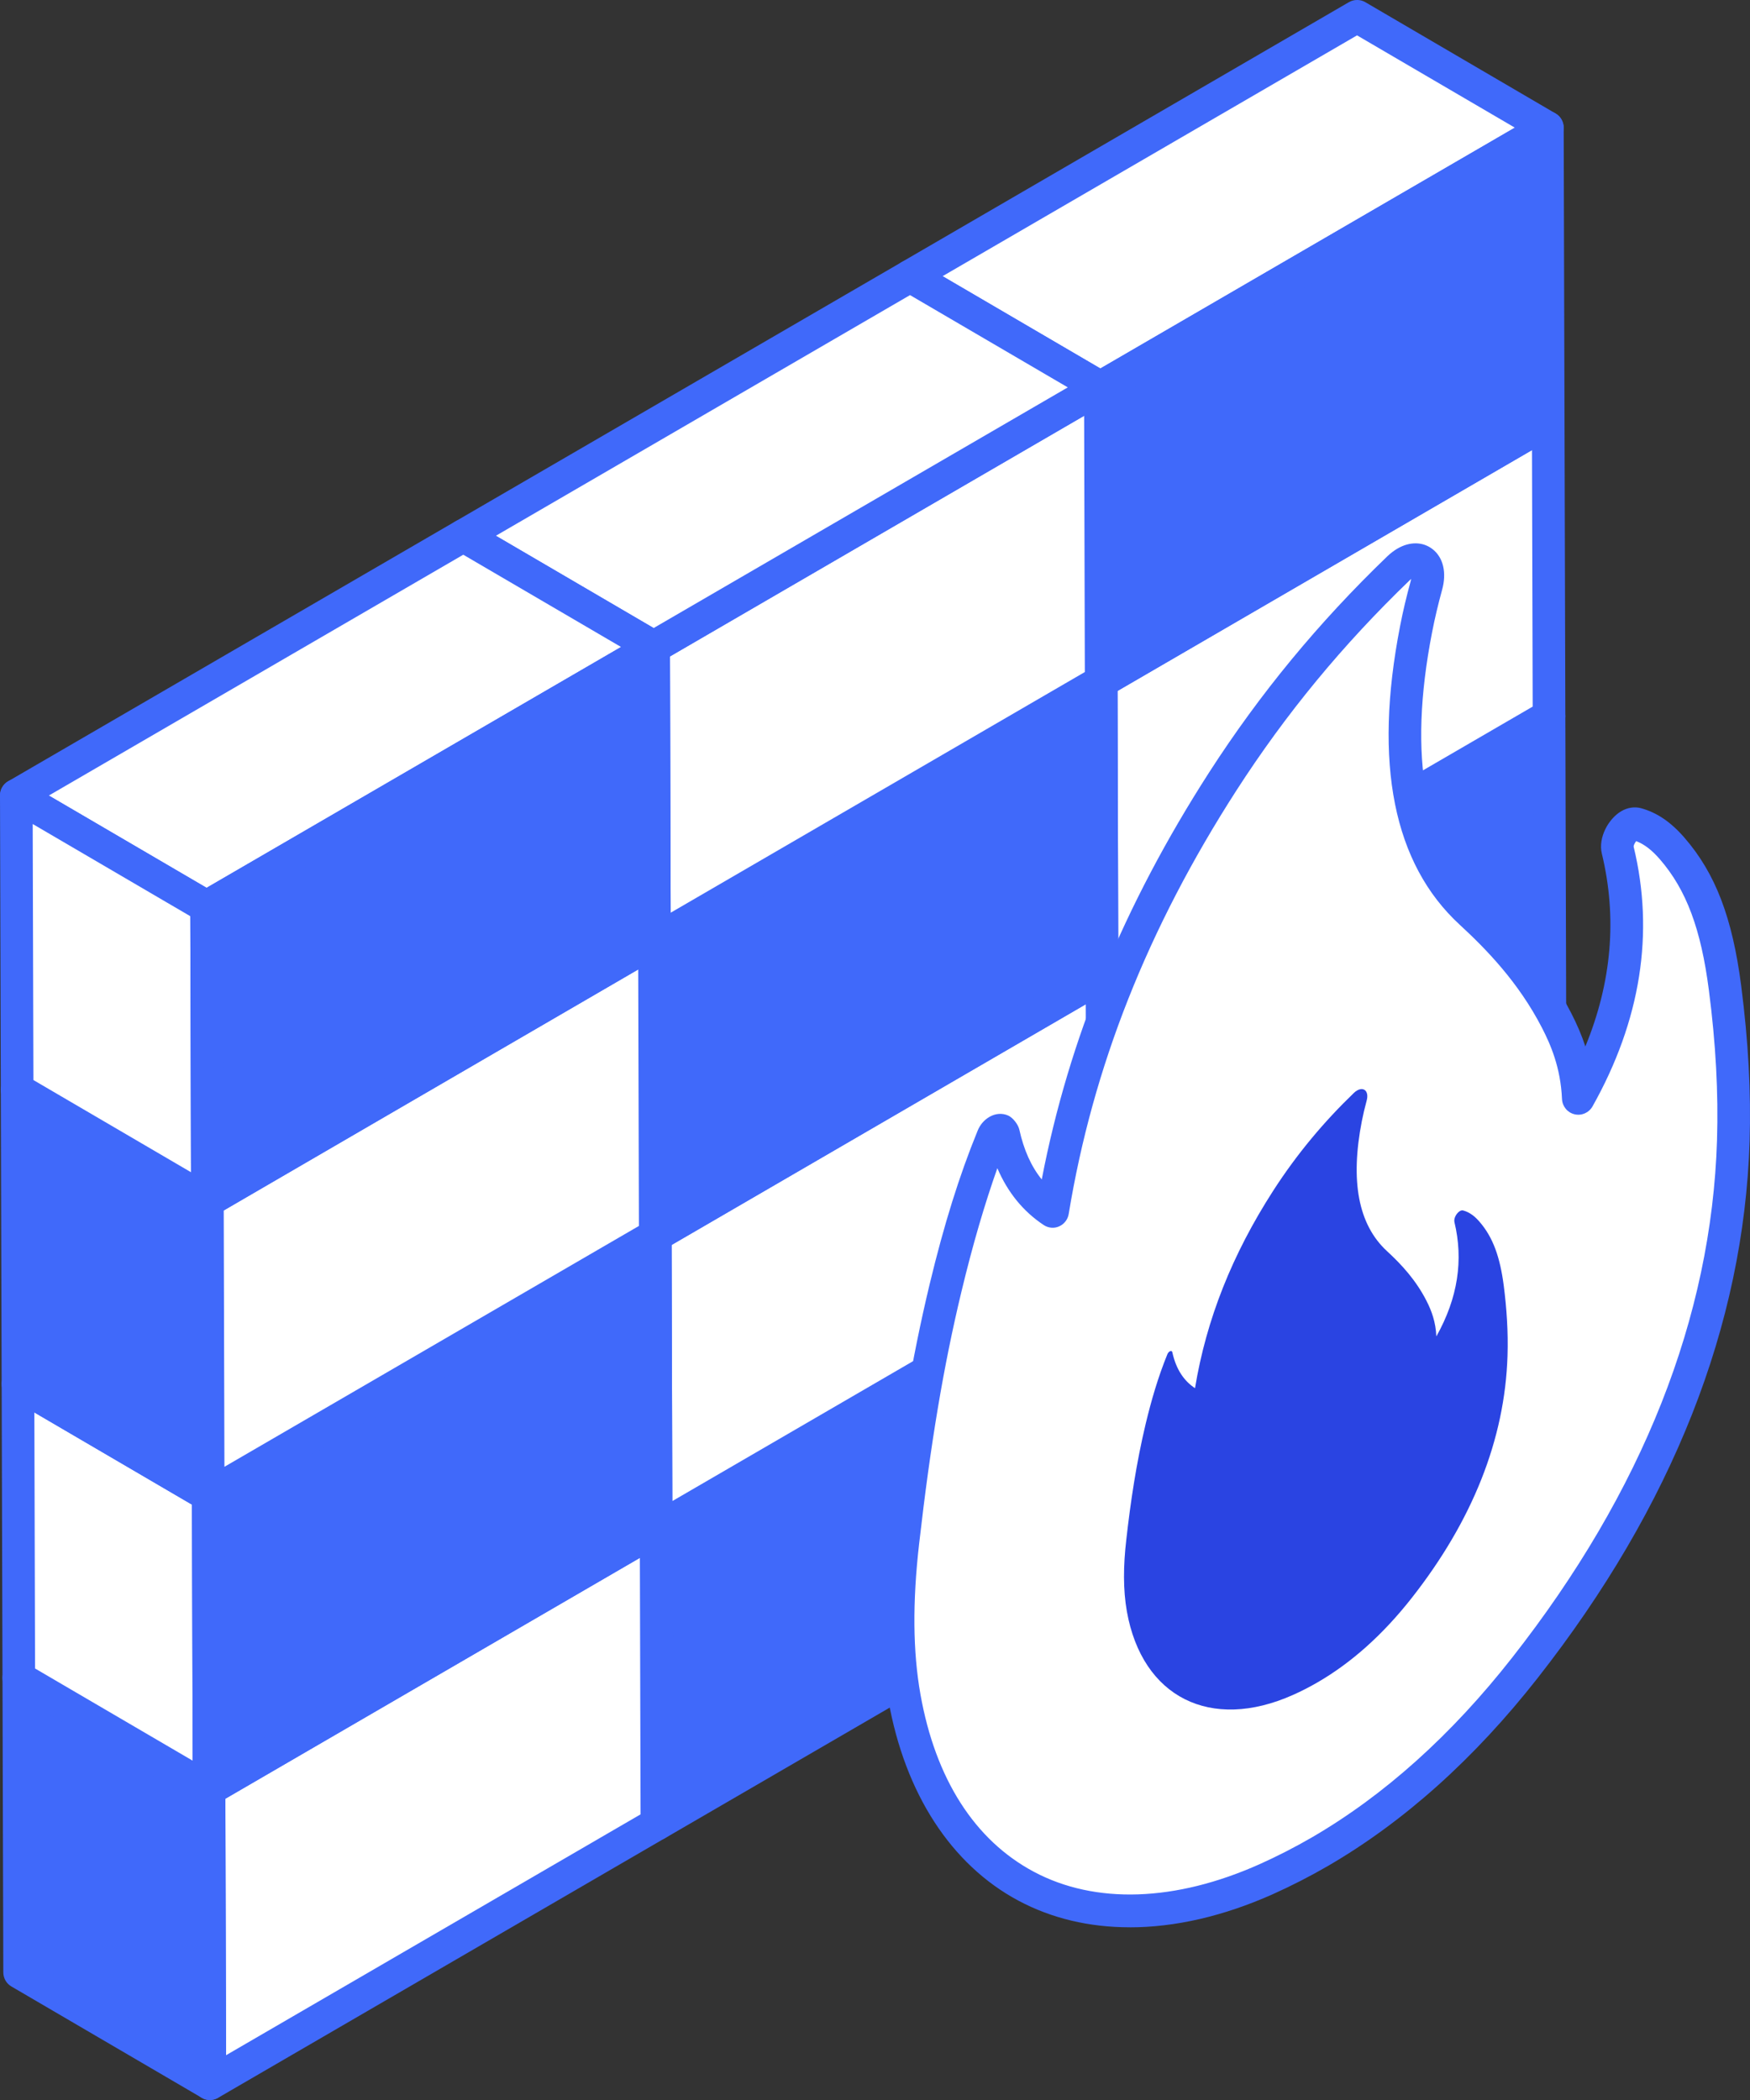 <svg width="95" height="114" viewBox="0 0 95 114" fill="none" xmlns="http://www.w3.org/2000/svg">
<rect x="0" y="0" width="95" height="114" fill="#333333" stroke="none"/>
<g clip-path="url(#clip0_57_256)">
<path d="M84.135 54.836L84.182 70.815L59.914 84.917L59.869 68.936L84.135 54.836Z" fill="white"/>
<path d="M59.912 85.807C59.759 85.807 59.607 85.769 59.472 85.69C59.198 85.532 59.03 85.238 59.028 84.92L58.983 68.939C58.983 68.62 59.151 68.324 59.425 68.164L83.692 54.064C83.966 53.906 84.303 53.906 84.577 54.064C84.85 54.222 85.019 54.516 85.021 54.834L85.066 70.815C85.066 71.134 84.898 71.43 84.624 71.59L60.356 85.69C60.219 85.769 60.067 85.809 59.914 85.809L59.912 85.807ZM60.754 69.449L60.792 83.375L83.293 70.3L83.255 56.374L60.754 69.449Z" fill="#4069FA"/>
<path d="M84.09 38.873L84.135 54.836L59.869 68.936L59.822 52.975L84.09 38.873Z" fill="#4069FA"/>
<path d="M59.867 69.828C59.715 69.828 59.562 69.79 59.427 69.711C59.153 69.553 58.985 69.259 58.983 68.941L58.938 52.98C58.938 52.661 59.106 52.366 59.38 52.205L83.647 38.103C83.921 37.945 84.258 37.945 84.532 38.103C84.806 38.261 84.974 38.555 84.976 38.873L85.021 54.836C85.021 55.155 84.853 55.451 84.579 55.611L60.312 69.711C60.175 69.79 60.022 69.831 59.869 69.831L59.867 69.828ZM60.709 53.488L60.747 67.396L83.248 54.322L83.21 40.411L60.709 53.486V53.488Z" fill="#4069FA"/>
<path d="M84.045 22.894L84.09 38.873L59.822 52.975L59.777 36.994L84.045 22.894Z" fill="white"/>
<path d="M59.822 53.865C59.67 53.865 59.517 53.827 59.382 53.748C59.108 53.59 58.94 53.296 58.938 52.978L58.893 36.996C58.893 36.678 59.061 36.382 59.335 36.222L83.603 22.12C83.876 21.962 84.213 21.962 84.487 22.12C84.761 22.278 84.929 22.571 84.931 22.89L84.976 38.871C84.976 39.19 84.808 39.485 84.534 39.646L60.267 53.748C60.13 53.827 59.977 53.867 59.825 53.867L59.822 53.865ZM60.664 37.507L60.702 51.433L83.203 38.358L83.165 24.432L60.664 37.507Z" fill="#4069FA"/>
<path d="M59.732 21.033L49.403 14.99L73.671 0.89L84 6.931L59.732 21.033Z" fill="white"/>
<path d="M59.732 21.923C59.578 21.923 59.425 21.883 59.288 21.801L48.959 15.76C48.685 15.602 48.519 15.306 48.519 14.99C48.519 14.674 48.687 14.378 48.961 14.22L73.228 0.117C73.505 -0.041 73.846 -0.041 74.115 0.117L84.444 6.159C84.718 6.317 84.884 6.613 84.884 6.929C84.884 7.245 84.716 7.541 84.442 7.699L60.175 21.799C60.038 21.878 59.885 21.919 59.732 21.919V21.923ZM51.167 14.994L59.732 20.004L82.233 6.929L73.668 1.92L51.167 14.994Z" fill="#4069FA"/>
<path d="M84 6.931L84.045 22.895L59.777 36.994L59.732 21.034L84 6.931Z" fill="#4069FA"/>
<path d="M59.777 37.886C59.625 37.886 59.472 37.848 59.337 37.769C59.064 37.611 58.895 37.317 58.893 36.999L58.848 21.036C58.848 20.717 59.016 20.421 59.29 20.261L83.558 6.161C83.831 6.003 84.168 6.003 84.442 6.161C84.716 6.319 84.884 6.613 84.886 6.931L84.931 22.892C84.931 23.211 84.763 23.506 84.489 23.667L60.222 37.769C60.085 37.848 59.932 37.889 59.78 37.889L59.777 37.886ZM60.619 21.546L60.657 35.456L83.158 22.382L83.12 8.474L60.619 21.548V21.546Z" fill="#4069FA"/>
<path d="M59.869 68.936L59.914 84.917L35.663 99.008L35.618 83.029L59.869 68.936Z" fill="#4069FA"/>
<path d="M35.663 99.9C35.51 99.9 35.357 99.862 35.223 99.783C34.949 99.625 34.781 99.331 34.778 99.013L34.733 83.031C34.733 82.713 34.902 82.417 35.175 82.257L59.427 68.166C59.701 68.008 60.038 68.008 60.312 68.166C60.585 68.324 60.754 68.618 60.756 68.936L60.801 84.917C60.801 85.236 60.633 85.532 60.359 85.692L36.107 99.783C35.97 99.862 35.818 99.903 35.665 99.903L35.663 99.9ZM36.504 83.542L36.542 97.468L59.025 84.402L58.987 70.477L36.504 83.542Z" fill="#4069FA"/>
<path d="M59.822 52.975L59.869 68.936L35.618 83.029L35.573 67.066L59.822 52.975Z" fill="white"/>
<path d="M35.618 83.919C35.465 83.919 35.312 83.881 35.178 83.802C34.904 83.644 34.736 83.35 34.733 83.031L34.688 67.071C34.688 66.752 34.857 66.456 35.131 66.296L59.382 52.205C59.656 52.047 59.993 52.047 60.267 52.205C60.541 52.363 60.709 52.657 60.711 52.975L60.756 68.936C60.756 69.255 60.588 69.55 60.314 69.711L36.062 83.802C35.925 83.881 35.773 83.921 35.62 83.921L35.618 83.919ZM36.459 67.579L36.498 81.487L58.98 68.421L58.942 54.513L36.459 67.579Z" fill="#4069FA"/>
<path d="M35.618 83.029L35.663 99.008L11.395 113.11L11.35 97.129L35.618 83.029Z" fill="white"/>
<path d="M11.393 114C11.24 114 11.088 113.962 10.953 113.883C10.679 113.724 10.511 113.431 10.509 113.112L10.464 97.131C10.464 96.813 10.632 96.517 10.906 96.357L35.173 82.255C35.447 82.097 35.784 82.097 36.058 82.255C36.331 82.413 36.5 82.706 36.502 83.025L36.547 99.006C36.547 99.324 36.379 99.62 36.105 99.781L11.837 113.883C11.7 113.962 11.548 114.002 11.395 114.002L11.393 114ZM12.235 97.642L12.273 111.568L34.774 98.493L34.736 84.567L12.235 97.642Z" fill="#4069FA"/>
<path d="M11.395 113.11L1.066 107.069L1.021 91.088L11.35 97.129L11.395 113.11Z" fill="#4069FA"/>
<path d="M11.393 114C11.238 114 11.085 113.959 10.949 113.878L0.619 107.837C0.346 107.679 0.18 107.387 0.18 107.069L0.135 91.088C0.135 90.769 0.303 90.473 0.577 90.313C0.853 90.155 1.194 90.155 1.463 90.313L11.793 96.354C12.066 96.513 12.232 96.804 12.232 97.122L12.277 113.103C12.277 113.422 12.109 113.718 11.835 113.878C11.698 113.957 11.546 113.998 11.393 113.998V114ZM1.948 106.554L10.504 111.559L10.466 97.642L1.91 92.637L1.948 106.554Z" fill="#4069FA"/>
<path d="M11.35 97.129L1.021 91.088L0.976 75.127L11.306 81.168L11.35 97.129Z" fill="white"/>
<path d="M11.348 98.021C11.193 98.021 11.041 97.98 10.904 97.899L0.575 91.858C0.301 91.7 0.135 91.408 0.135 91.09L0.09 75.129C0.09 74.811 0.258 74.515 0.532 74.354C0.806 74.196 1.147 74.196 1.419 74.354L11.748 80.396C12.021 80.554 12.188 80.845 12.188 81.164L12.232 97.127C12.232 97.445 12.064 97.741 11.79 97.901C11.653 97.981 11.501 98.021 11.348 98.021ZM1.903 90.575L10.459 95.58L10.421 81.681L1.865 76.676L1.903 90.575Z" fill="#4069FA"/>
<path d="M35.573 67.066L35.618 83.029L11.35 97.129L11.306 81.168L35.573 67.066Z" fill="#4069FA"/>
<path d="M11.348 98.021C11.195 98.021 11.043 97.983 10.908 97.904C10.634 97.746 10.466 97.452 10.464 97.134L10.419 81.171C10.419 80.852 10.587 80.556 10.861 80.396L35.128 66.296C35.402 66.138 35.739 66.138 36.013 66.296C36.287 66.454 36.455 66.748 36.457 67.066L36.502 83.027C36.502 83.346 36.334 83.641 36.06 83.802L11.793 97.904C11.656 97.983 11.503 98.023 11.35 98.023L11.348 98.021ZM12.19 81.681L12.228 95.591L34.729 82.517L34.691 68.609L12.19 81.683V81.681Z" fill="#4069FA"/>
<path d="M59.777 36.994L59.822 52.975L35.573 67.066L35.528 51.087L59.777 36.994Z" fill="#4069FA"/>
<path d="M35.573 67.958C35.42 67.958 35.268 67.92 35.133 67.841C34.859 67.683 34.691 67.389 34.688 67.071L34.644 51.09C34.644 50.771 34.812 50.475 35.086 50.315L59.337 36.224C59.611 36.066 59.948 36.066 60.222 36.224C60.496 36.382 60.664 36.676 60.666 36.994L60.711 52.975C60.711 53.294 60.543 53.59 60.269 53.75L36.017 67.843C35.88 67.922 35.728 67.963 35.575 67.963L35.573 67.958ZM36.414 51.6L36.453 65.526L58.936 52.46L58.898 38.535L36.414 51.6Z" fill="#4069FA"/>
<path d="M11.306 81.168L0.976 75.127L0.929 59.164L11.261 65.205L11.306 81.168Z" fill="#4069FA"/>
<path d="M11.303 82.058C11.148 82.058 10.996 82.017 10.859 81.936L0.53 75.895C0.256 75.737 0.09 75.445 0.09 75.127L0.045 59.166C0.045 58.847 0.213 58.552 0.487 58.391C0.761 58.233 1.102 58.233 1.374 58.391L11.703 64.433C11.977 64.591 12.143 64.882 12.143 65.201L12.188 81.162C12.188 81.48 12.019 81.776 11.745 81.936C11.608 82.015 11.456 82.056 11.303 82.056V82.058ZM1.858 74.612L10.414 79.617L10.376 65.718L1.82 60.713L1.858 74.612Z" fill="#4069FA"/>
<path d="M35.528 51.087L35.573 67.066L11.306 81.168L11.261 65.205L35.528 51.087Z" fill="white"/>
<path d="M11.303 82.058C11.151 82.058 10.998 82.02 10.863 81.941C10.589 81.783 10.421 81.489 10.419 81.171L10.374 65.21C10.374 64.891 10.542 64.595 10.816 64.435L35.084 50.317C35.357 50.157 35.694 50.157 35.968 50.317C36.242 50.475 36.41 50.769 36.412 51.087L36.457 67.069C36.457 67.387 36.289 67.683 36.015 67.843L11.748 81.943C11.611 82.022 11.458 82.063 11.306 82.063L11.303 82.058ZM12.145 65.718L12.183 79.626L34.684 66.551L34.646 52.625L12.145 65.716V65.718Z" fill="#4069FA"/>
<path d="M59.732 21.033L59.777 36.994L35.528 51.087L35.483 35.124L59.732 21.033Z" fill="white"/>
<path d="M35.528 51.977C35.375 51.977 35.223 51.939 35.088 51.86C34.814 51.702 34.646 51.408 34.644 51.09L34.599 35.127C34.599 34.808 34.767 34.512 35.041 34.352L59.292 20.261C59.566 20.103 59.903 20.103 60.177 20.261C60.451 20.419 60.619 20.713 60.621 21.031L60.666 36.994C60.666 37.313 60.498 37.609 60.224 37.769L35.972 51.862C35.835 51.941 35.683 51.982 35.53 51.982L35.528 51.977ZM36.37 35.637L36.408 49.547L58.891 36.482L58.853 22.572L36.37 35.637Z" fill="#4069FA"/>
<path d="M35.483 35.124L25.152 29.083L49.403 14.99L59.732 21.033L35.483 35.124Z" fill="white"/>
<path d="M35.483 36.014C35.328 36.014 35.175 35.973 35.039 35.892L24.709 29.851C24.436 29.692 24.27 29.397 24.27 29.08C24.27 28.764 24.438 28.468 24.712 28.31L48.963 14.22C49.239 14.061 49.581 14.061 49.85 14.22L60.179 20.261C60.453 20.419 60.619 20.715 60.619 21.031C60.619 21.347 60.451 21.643 60.177 21.801L35.925 35.892C35.788 35.971 35.636 36.012 35.483 36.012V36.014ZM26.918 29.085L35.483 34.094L57.966 21.029L49.401 16.02L26.918 29.085Z" fill="#4069FA"/>
<path d="M11.216 49.226L0.884 43.182L25.152 29.083L35.483 35.124L11.216 49.226Z" fill="white"/>
<path d="M11.213 50.116C11.059 50.116 10.906 50.075 10.769 49.994L0.44 43.953C0.168 43.795 0 43.501 0 43.182C0 42.864 0.168 42.57 0.442 42.412L24.709 28.31C24.983 28.152 25.325 28.152 25.596 28.31L35.925 34.352C36.199 34.51 36.365 34.806 36.365 35.122C36.365 35.438 36.197 35.734 35.923 35.892L11.656 49.994C11.519 50.073 11.366 50.114 11.213 50.114V50.116ZM2.648 43.187L11.213 48.196L33.714 35.122L25.149 30.113L2.651 43.187H2.648Z" fill="#4069FA"/>
<path d="M11.261 65.187L0.929 59.146L0.884 43.183L11.216 49.226L11.261 65.187Z" fill="white"/>
<path d="M11.258 66.077C11.104 66.077 10.951 66.036 10.814 65.955L0.485 59.913C0.211 59.755 0.045 59.464 0.045 59.146L0 43.187C0 42.869 0.168 42.573 0.442 42.412C0.716 42.254 1.057 42.254 1.329 42.412L11.658 48.454C11.932 48.612 12.098 48.903 12.098 49.222L12.143 65.183C12.143 65.501 11.974 65.797 11.7 65.957C11.564 66.036 11.411 66.077 11.258 66.077ZM1.814 58.631L10.37 63.636L10.331 49.737L1.775 44.732L1.814 58.631Z" fill="#4069FA"/>
<path d="M35.483 35.124L35.528 51.087L11.261 65.187L11.216 49.226L35.483 35.124Z" fill="#4069FA"/>
<path d="M11.258 66.077C11.106 66.077 10.953 66.038 10.818 65.96C10.545 65.801 10.376 65.508 10.374 65.189L10.329 49.228C10.329 48.91 10.497 48.614 10.771 48.454L35.039 34.352C35.312 34.194 35.649 34.194 35.923 34.352C36.197 34.51 36.365 34.803 36.367 35.122L36.412 51.085C36.412 51.404 36.244 51.699 35.97 51.86L11.703 65.96C11.566 66.038 11.413 66.079 11.261 66.079L11.258 66.077ZM12.1 49.737L12.138 63.645L34.639 50.57L34.601 36.66L12.1 49.734V49.737Z" fill="#4069FA"/>
<path d="M76.306 30.553C77.107 30.088 77.744 30.657 77.43 31.784C77.21 32.588 77.019 33.378 76.869 34.167C75.5 41.2 76.416 46.392 79.841 49.54C81.625 51.187 83.275 53.007 84.496 55.387C85.118 56.591 85.607 57.922 85.681 59.62C88.24 55.067 88.888 50.561 87.815 46.125C87.708 45.669 88.064 45.035 88.46 44.806C88.59 44.73 88.724 44.698 88.848 44.732C89.64 44.949 90.246 45.45 90.78 46.064C92.394 47.925 93.213 50.283 93.644 53.628C93.986 56.261 94.183 59.035 94.093 61.928C93.784 71.802 89.936 81.414 82.779 90.539C79.32 94.945 75.585 98.231 71.664 100.508C70.699 101.068 69.723 101.569 68.735 102.01C58.976 106.371 50.9 102.276 49.096 92.14C48.638 89.565 48.667 86.731 49.015 83.686C49.531 79.174 50.196 74.621 51.327 69.912C51.982 67.193 52.761 64.471 53.879 61.736C53.942 61.578 54.045 61.461 54.148 61.402C54.29 61.321 54.431 61.343 54.467 61.513C54.922 63.572 55.87 64.905 57.142 65.749C58.48 57.603 61.553 49.92 66.376 42.419C69.218 38.006 72.425 34.207 75.924 30.842C76.052 30.72 76.18 30.623 76.303 30.551L76.306 30.553Z" fill="white"/>
<path d="M94.098 61.928C93.781 71.814 89.932 81.414 82.77 90.541C79.322 94.945 75.592 98.24 71.671 100.514C70.69 101.079 69.727 101.571 68.731 102.012C58.98 106.364 50.891 102.276 49.089 92.144C48.633 89.572 48.669 86.735 49.02 83.686C49.038 83.458 49.071 83.228 49.089 83C49.475 83.018 49.859 83.036 50.245 83.036C61.887 83.036 71.323 73.539 71.323 61.822C71.323 55.514 68.591 49.859 64.233 45.983C64.897 44.786 65.615 43.605 66.385 42.424C69.222 38.002 72.425 34.214 75.926 30.849C76.05 30.725 76.189 30.621 76.312 30.548C77.1 30.09 77.749 30.655 77.432 31.782C77.206 32.592 77.031 33.385 76.871 34.16C75.507 41.191 76.416 46.387 79.847 49.54C81.616 51.18 83.279 53.011 84.487 55.39C85.118 56.587 85.607 57.91 85.676 59.618C88.233 55.071 88.879 50.561 87.813 46.121C87.708 45.662 88.058 45.028 88.46 44.8C88.583 44.73 88.722 44.693 88.846 44.73C89.633 44.942 90.246 45.452 90.771 46.069C92.399 47.919 93.204 50.279 93.642 53.628C93.992 56.27 94.185 59.037 94.098 61.926V61.928Z" fill="white"/>
<path d="M61.331 104.625C59.138 104.625 57.093 104.144 55.288 103.18C51.637 101.23 49.127 97.366 48.227 92.3C47.781 89.798 47.751 86.948 48.137 83.587C48.766 78.081 49.486 73.799 50.469 69.704C51.251 66.456 52.077 63.816 53.064 61.4C53.19 61.074 53.421 60.799 53.711 60.632C54.036 60.442 54.408 60.415 54.727 60.557C54.988 60.672 55.275 61.047 55.336 61.325C55.58 62.429 55.982 63.324 56.552 64.028C58.022 56.383 61.003 49.14 65.635 41.936C68.403 37.642 71.568 33.803 75.314 30.198C75.493 30.027 75.68 29.887 75.866 29.778C76.535 29.39 77.246 29.403 77.769 29.812C78.35 30.266 78.543 31.09 78.285 32.021C78.072 32.8 77.888 33.568 77.74 34.334C76.418 41.125 77.325 46.019 80.438 48.881C81.955 50.281 83.876 52.237 85.284 54.976C85.609 55.606 85.867 56.209 86.062 56.808C87.497 53.325 87.797 49.813 86.956 46.335C86.747 45.446 87.335 44.429 88.017 44.034C88.356 43.837 88.736 43.781 89.075 43.871C89.945 44.108 90.7 44.619 91.445 45.479C93.126 47.417 94.044 49.82 94.522 53.515C94.91 56.532 95.061 59.295 94.978 61.96C94.663 71.963 90.792 81.764 83.472 91.094C80.043 95.467 76.218 98.893 72.106 101.285C71.128 101.852 70.115 102.371 69.094 102.829C66.412 104.026 63.779 104.627 61.328 104.627L61.331 104.625ZM54.144 63.41C53.461 65.345 52.813 67.531 52.191 70.124C51.224 74.144 50.517 78.359 49.897 83.793C49.531 86.977 49.554 89.658 49.969 91.989C50.784 96.569 52.909 99.896 56.119 101.608C59.452 103.387 63.806 103.243 68.378 101.199C69.341 100.767 70.299 100.277 71.224 99.74C75.141 97.463 78.797 94.184 82.085 89.99C89.167 80.967 92.908 71.518 93.209 61.906C93.287 59.335 93.146 56.668 92.767 53.748C92.338 50.428 91.543 48.307 90.114 46.654C89.669 46.141 89.263 45.83 88.821 45.662C88.749 45.753 88.682 45.884 88.682 45.956C89.82 50.642 89.07 55.401 86.451 60.062C86.253 60.408 85.861 60.582 85.472 60.489C85.088 60.397 84.812 60.058 84.794 59.66C84.722 57.964 84.177 56.706 83.71 55.801C82.429 53.31 80.651 51.498 79.242 50.2C75.644 46.889 74.553 41.439 76.003 33.997C76.158 33.189 76.353 32.376 76.579 31.549C76.591 31.506 76.6 31.465 76.606 31.429C76.584 31.447 76.562 31.47 76.535 31.492C72.89 35 69.81 38.736 67.119 42.911C62.302 50.398 59.326 57.919 58.015 65.903C57.966 66.201 57.771 66.452 57.497 66.574C57.23 66.696 56.909 66.669 56.657 66.501C55.549 65.767 54.705 64.733 54.141 63.414L54.144 63.41Z" fill="#4069FA"/>
<path d="M73.671 59.198C74.039 58.983 74.333 59.243 74.187 59.762C74.086 60.13 74.001 60.496 73.929 60.858C73.298 64.09 73.722 66.47 75.293 67.918C76.113 68.672 76.869 69.508 77.43 70.601C77.715 71.154 77.94 71.766 77.973 72.548C79.15 70.452 79.446 68.39 78.956 66.348C78.905 66.14 79.069 65.849 79.251 65.745C79.311 65.711 79.372 65.695 79.428 65.711C79.794 65.811 80.072 66.041 80.314 66.321C81.057 67.175 81.432 68.259 81.632 69.792C81.787 71.003 81.879 72.279 81.836 73.609C81.692 78.14 79.928 82.555 76.64 86.742C75.051 88.766 73.338 90.275 71.538 91.32C71.094 91.578 70.647 91.808 70.194 92.009C65.714 94.01 62.002 92.133 61.173 87.478C60.965 86.3 60.978 84.996 61.14 83.598C61.373 81.527 61.683 79.434 62.199 77.272C62.5 76.026 62.859 74.774 63.371 73.519C63.4 73.444 63.449 73.392 63.496 73.363C63.562 73.325 63.627 73.336 63.642 73.415C63.851 74.361 64.287 74.971 64.872 75.359C65.487 71.617 66.897 68.089 69.11 64.65C70.416 62.621 71.889 60.878 73.496 59.331C73.554 59.274 73.612 59.231 73.668 59.198H73.671Z" fill="#2A44E2"/>
</g>
<defs>
<clipPath id="clip0_57_256">
<rect width="95" height="114" fill="white"/>
</clipPath>
</defs>
</svg>
